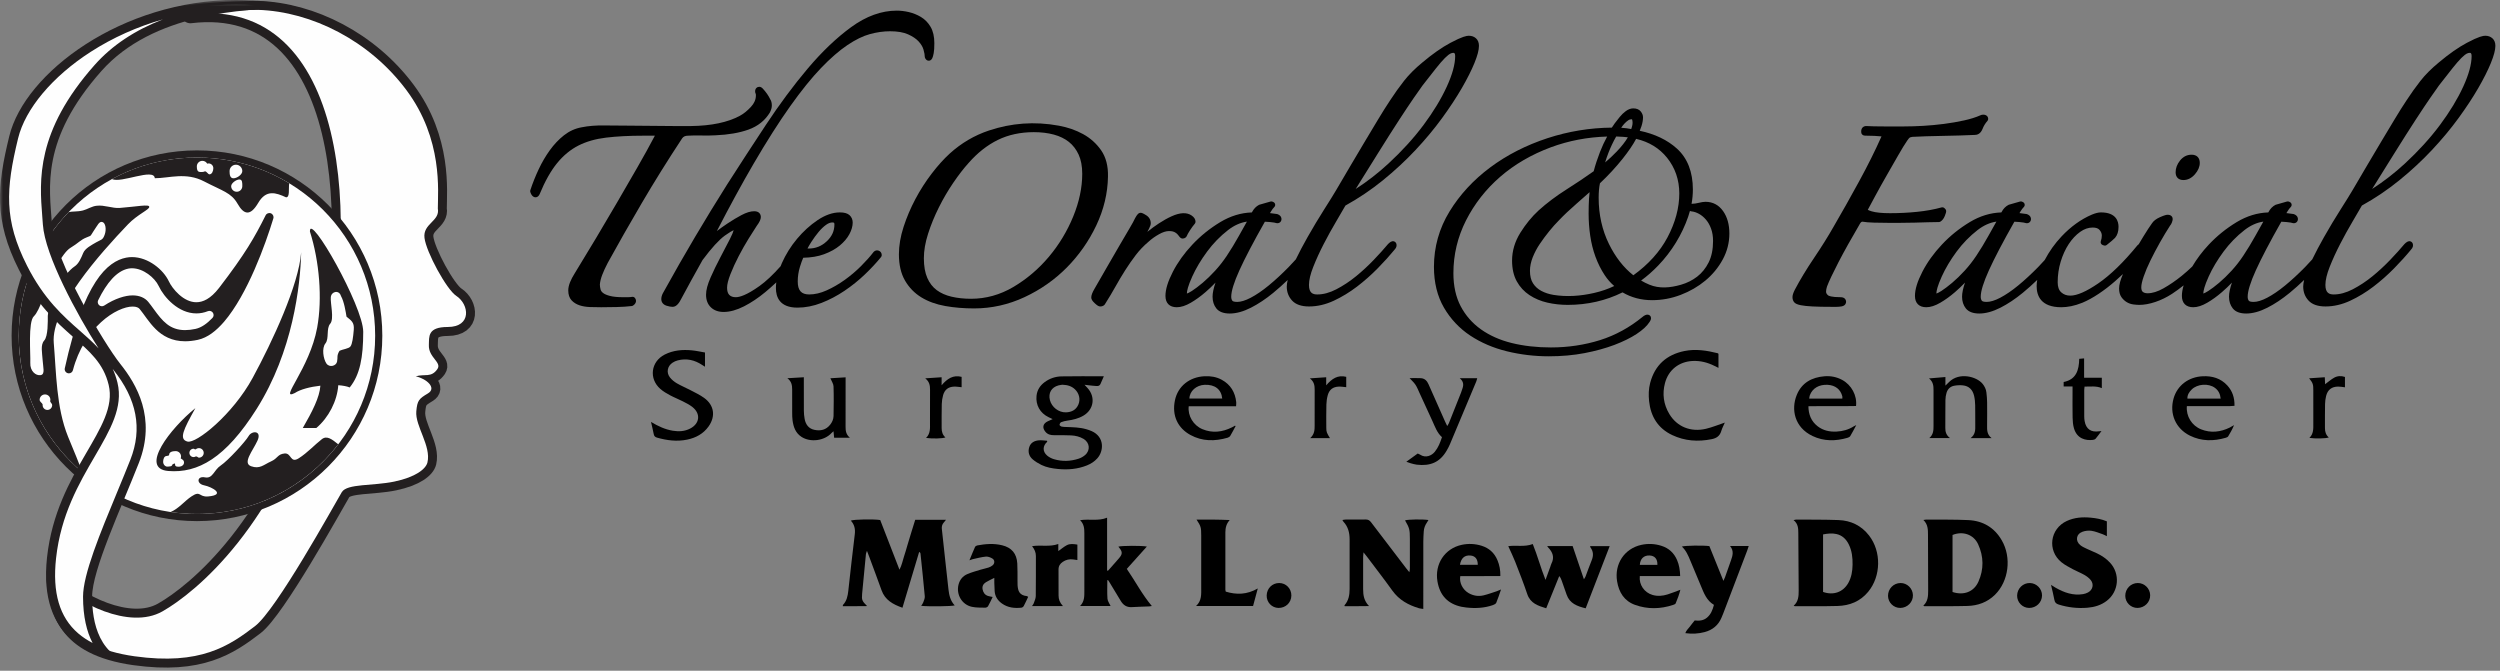 <?xml version="1.0" encoding="UTF-8"?>
<svg width="410px" height="110px" viewBox="0 0 410 110" version="1.1" xmlns="http://www.w3.org/2000/svg" xmlns:xlink="http://www.w3.org/1999/xlink">
    <rect x="0" y="0" width="410" height="110" fill="#808080" stroke="none"/>
    <!-- Generator: Sketch 63.1 (92452) - https://sketch.com -->
    <title>Group 94</title>
    <desc>Created with Sketch.</desc>
    <defs>
        <polygon id="path-1" points="0 0.515 49.669 0.515 49.669 109.739 0 109.739"></polygon>
    </defs>
    <g id="Page-1" stroke="none" stroke-width="1" fill="none" fill-rule="evenodd">
        <g id="Artboard" transform="translate(-327, -254)">
            <g id="Group-94" transform="translate(327, 253)">
                <path d="M42.329,2.617 C51.158,2.911 60.622,7.687 66.655,15.78 C72.688,23.873 71.805,32.407 71.805,35.203 C72.187,37.279 69.322,37.66 69.616,40.015 C69.91,42.369 73.246,48.491 74.826,49.519 C76.973,50.918 77.395,54.626 73.424,54.626 C70.067,54.626 70.394,56.246 70.334,57.569 C70.24,59.636 72.503,60.403 71.736,61.521 C70.724,62.998 69.652,62.275 68.181,62.718 C69.979,63.115 71.658,64.633 70.187,65.515 C68.716,66.397 68.435,66.645 68.274,68.457 C68.06,70.856 70.75,74.147 70.1,76.846 C69.848,77.888 68.202,79.242 64.67,79.978 C61.139,80.715 56.945,80.292 56.061,81.701 C54.589,84.202 45.327,101.005 41.826,103.684 C37.594,106.925 32.889,110.142 22.07,108.63 C10.496,107.01 9.71,100.83 9.121,96.268 C12.506,99.801 21.187,104.361 26.632,101.271 C32.076,98.181 45.613,87.145 52.529,62.572 C59.445,37.998 57.225,0.221 31.218,3.344 C35.202,2.641 42.329,2.617 42.329,2.617 Z" id="Stroke-1" stroke="#231F20" stroke-width="2.942" stroke-linecap="round" stroke-linejoin="round"></path>
                <path d="M42.329,2.617 C51.158,2.911 60.622,7.687 66.655,15.78 C72.688,23.873 71.805,32.407 71.805,35.203 C72.187,37.279 69.322,37.66 69.616,40.015 C69.91,42.369 73.246,48.491 74.826,49.519 C76.973,50.918 77.395,54.626 73.424,54.626 C70.067,54.626 70.394,56.246 70.334,57.569 C70.24,59.636 72.503,60.403 71.736,61.521 C70.724,62.998 69.652,62.275 68.181,62.718 C69.979,63.115 71.658,64.633 70.187,65.515 C68.716,66.397 68.435,66.645 68.274,68.457 C68.06,70.856 70.75,74.147 70.1,76.846 C69.848,77.888 68.202,79.242 64.67,79.978 C61.139,80.715 56.945,80.292 56.061,81.701 C54.589,84.202 45.327,101.005 41.826,103.684 C37.594,106.925 32.889,110.142 22.07,108.63 C10.496,107.01 9.71,100.83 9.121,96.268 C12.506,99.801 21.187,104.361 26.632,101.271 C32.076,98.181 45.613,87.145 52.529,62.572 C59.445,37.998 57.225,0.221 31.218,3.344 C35.202,2.641 42.329,2.617 42.329,2.617" id="Fill-3" fill="#FEFEFE"></path>
                <path d="M32.301,85.875 C15.863,85.875 2.489,72.501 2.489,56.063 C2.489,39.625 15.863,26.251 32.301,26.251 C48.739,26.251 62.113,39.625 62.113,56.063 C62.113,72.501 48.739,85.875 32.301,85.875" id="Fill-5" fill="#FEFEFE"></path>
                <path d="M32.301,26.838 C48.442,26.838 61.526,39.923 61.526,56.063 C61.526,72.204 48.442,85.289 32.301,85.289 C16.16,85.289 3.076,72.204 3.076,56.063 C3.076,39.923 16.16,26.838 32.301,26.838 M32.301,25.664 C15.539,25.664 1.902,39.301 1.902,56.063 C1.902,72.826 15.539,86.463 32.301,86.463 C49.063,86.463 62.7,72.826 62.7,56.063 C62.7,39.301 49.063,25.664 32.301,25.664" id="Fill-7" fill="#231F20"></path>
                <path d="M25.387,30.23 C27.735,30.23 30.475,29.187 33.475,30.752 C36.476,32.317 37.911,32.579 38.955,34.405 C39.998,36.232 41.042,36.492 42.347,34.274 C43.652,32.057 45.218,32.579 46.913,33.361 C47.571,33.361 47.298,32.016 47.429,31.053 C43.016,28.378 37.838,26.838 32.301,26.838 C27.258,26.838 22.514,28.115 18.373,30.364 C19.797,31.117 25.278,28.49 25.387,30.23 M39.738,31.535 C39.738,32.039 39.329,32.448 38.825,32.448 C38.32,32.448 37.911,32.039 37.911,31.535 C37.911,31.03 38.759,30.432 39.264,30.432 C39.768,30.432 39.738,31.03 39.738,31.535 M38.694,28.012 C39.27,28.012 39.738,28.48 39.738,29.056 C39.738,29.632 38.87,30.238 38.294,30.238 C37.717,30.238 37.651,29.632 37.651,29.056 C37.651,28.48 38.118,28.012 38.694,28.012 M33.192,27.376 C33.531,27.376 33.823,27.562 33.98,27.836 C34.051,27.815 34.125,27.8 34.203,27.8 C34.635,27.8 34.986,28.15 34.986,28.583 C34.986,29.015 34.781,29.591 34.348,29.591 C34.113,29.591 33.917,29.117 33.615,29.094 C33.488,29.161 33.345,29.203 33.192,29.203 C32.687,29.203 32.279,29.316 32.279,28.289 C32.279,27.785 32.687,27.376 33.192,27.376 M32.445,56.733 C34.046,56.382 35.458,55.261 36.748,53.766 C40.596,49.269 43.533,41.08 44.829,36.821 C44.932,36.481 44.757,36.118 44.427,35.986 C44.097,35.855 43.72,35.999 43.561,36.316 C41.743,39.95 40.224,42.614 35.932,48.21 C34.521,50.034 33.271,50.562 32.202,50.567 C31.179,50.571 30.191,50.045 29.376,49.32 C28.566,48.607 27.952,47.703 27.703,47.162 C27.228,46.153 26.386,45.184 25.332,44.435 C24.279,43.691 23.003,43.166 21.65,43.163 C21.331,43.163 21.008,43.193 20.685,43.257 C19.193,43.547 17.401,44.556 15.679,47.226 C13.946,49.897 12.204,54.238 10.627,61.396 C10.546,61.761 10.772,62.121 11.136,62.209 C11.19,62.223 11.244,62.229 11.297,62.229 C11.602,62.229 11.878,62.023 11.958,61.715 C12.87,58.219 14.656,55.596 16.562,53.851 C18.459,52.101 20.511,51.263 21.759,51.276 C22.366,51.278 22.721,51.45 22.901,51.671 C23.649,52.572 24.41,53.868 25.531,54.973 C26.645,56.08 28.2,56.978 30.361,56.969 C31.002,56.969 31.694,56.894 32.445,56.733 M27.373,54.151 C26.57,53.525 25.933,52.686 25.214,51.696 C24.918,51.287 24.619,50.876 24.314,50.506 C23.766,49.842 22.891,49.447 21.759,49.444 C20.542,49.44 18.825,49.97 17.091,51.112 C16.833,51.281 16.493,51.257 16.263,51.053 C16.031,50.849 15.965,50.515 16.1,50.238 C16.818,48.773 17.572,47.594 18.383,46.715 C19.192,45.84 20.074,45.25 21.044,45.053 C21.243,45.014 21.446,44.995 21.651,44.995 C22.616,45 23.527,45.4 24.294,45.943 C25.06,46.494 25.689,47.19 26.043,47.937 C26.449,48.813 27.27,49.966 28.351,50.86 C29.434,51.761 30.753,52.4 32.203,52.399 C32.853,52.399 33.478,52.278 34.092,52.033 C34.392,51.914 34.734,52.019 34.914,52.287 C35.095,52.554 35.064,52.91 34.841,53.143 C33.953,54.065 33.053,54.723 32.061,54.941 C31.463,55.069 30.893,55.137 30.361,55.137 L30.326,55.137 C29.142,55.137 28.165,54.774 27.373,54.151 M8.817,57.237 C8.331,51.607 16.447,42.549 20.983,37.797 C22.544,36.162 24.581,35.336 24.473,34.927 C24.54,34.439 22.399,34.892 19.629,35.102 C18.443,35.192 17.088,34.588 15.878,34.741 C15.083,34.803 14.298,35.347 13.604,35.517 C12.648,35.752 11.847,35.635 11.253,35.791 C6.19,41.045 3.076,48.19 3.076,56.063 C3.076,65.014 7.101,73.023 13.438,78.383 C12.991,76.953 12.184,75.147 11.165,72.633 C9.208,67.806 9.231,62.048 8.817,57.237 M4.968,60.499 C5.034,59.129 4.577,53.78 5.555,52.867 C6.534,51.953 7.577,48.3 8.034,47.126 C8.491,45.951 10.252,42.429 11.556,41.646 C12.861,40.863 13.187,40.341 14.166,39.95 C15.144,39.559 14.753,39.754 15.34,38.906 C16.025,37.918 16.254,37.275 16.775,37.406 C17.298,37.536 17.493,38.58 17.167,39.493 C16.841,40.407 16.58,40.276 15.797,40.732 C15.014,41.19 13.971,41.712 13.644,42.494 C13.318,43.277 12.927,44.256 12.209,44.712 C11.492,45.169 9.796,47.061 9.404,47.908 C9.013,48.757 7.838,51.953 7.838,52.801 C7.838,53.649 7.904,56.128 7.251,56.846 C6.599,57.564 6.925,58.868 6.99,60.043 C7.056,61.216 7.447,62.391 6.664,62.522 C5.881,62.651 4.903,61.869 4.968,60.499 M7.773,68.23 C7.341,68.23 6.99,67.879 6.99,67.446 C6.99,67.416 6.995,67.386 6.999,67.356 C6.892,67.023 6.501,66.915 6.501,66.566 C6.501,66.08 6.895,65.686 7.382,65.686 C7.868,65.686 8.263,66.08 8.263,66.566 C8.263,66.65 8.246,66.731 8.224,66.81 C8.36,67.153 8.556,67.183 8.556,67.446 C8.556,67.879 8.205,68.23 7.773,68.23 M42.086,68.066 C48.035,58.644 49.263,47.843 49.392,42.364 C49.001,47.713 44.696,56.976 41.434,62.979 C38.172,68.98 32.171,73.808 30.735,73.415 C29.3,73.024 30.083,71.458 32.04,67.937 C27.996,71.197 22.777,77.852 27.604,78.243 C32.431,78.634 36.985,76.147 42.086,68.066 M31.747,74.589 C31.879,74.589 31.84,74.71 32.107,74.694 C32.245,74.569 32.427,74.492 32.627,74.492 C33.059,74.492 33.41,74.842 33.41,75.274 C33.41,75.707 33.059,76.058 32.627,76.058 C32.427,76.058 32.398,75.826 32.107,75.855 C32.001,75.92 31.879,75.96 31.747,75.96 C31.368,75.96 31.062,75.652 31.062,75.274 C31.062,74.897 31.368,74.589 31.747,74.589 M28.202,77.342 C28.114,77.507 27.791,77.49 27.539,77.525 C27.111,77.584 26.756,77.174 26.756,76.742 C26.756,76.311 26.913,75.78 27.346,75.78 C27.502,75.78 27.482,75.688 27.604,75.768 C27.585,75.695 27.74,75.664 27.74,75.587 C27.74,75.101 28.325,74.981 28.811,74.981 C29.298,74.981 29.692,75.375 29.692,75.862 C29.692,75.97 29.67,76.073 29.633,76.169 C29.985,76.399 30.181,76.509 30.181,76.84 C30.181,77.218 29.871,77.478 29.496,77.525 C29.236,77.56 28.709,77.58 28.709,77.201 C28.709,77.168 28.714,77.135 28.719,77.104 C28.716,77.104 28.709,77.107 28.709,77.105 C28.722,76.911 28.452,77.066 28.25,77.201 C28.261,77.254 28.229,77.293 28.202,77.342 M50.828,38.972 C52.389,43.871 52.887,49.977 52.016,54.73 C50.777,61.495 45.633,66.812 48.349,65.457 C49.262,64.849 50.885,64.439 52.542,64.253 C52.423,66.155 51.202,68.514 49.654,71.197 L51.872,71.197 C53.891,69.496 55.305,66.755 55.476,64.174 C56.241,64.23 56.9,64.351 57.351,64.544 C59.047,62.456 59.569,59.586 59.569,55.411 C59.569,51.236 50.712,35.648 50.828,38.972 M57.481,57.809 C57.188,58.199 56.258,58.248 55.671,58.542 C55.182,59.374 55.427,59.569 55.28,60.303 C55.134,61.037 54.008,61.331 53.519,60.598 C53.029,59.863 52.736,58.103 53.372,57.319 C54.008,56.536 53.47,54.873 54.155,54.089 C54.84,53.307 54.155,50.714 54.252,49.735 C54.35,48.757 55.622,48.512 55.916,49.54 C56.438,50.453 56.699,52.149 56.829,52.932 C57.612,53.584 58.118,53.845 58.02,55.068 C57.922,56.291 57.775,57.417 57.481,57.809 M52.785,73.024 C51.611,73.938 50.436,75.242 49.001,76.155 C47.566,77.068 47.827,75.242 46.653,75.372 C45.478,75.503 45.609,76.155 44.435,76.677 C43.261,77.199 42.608,77.982 41.173,77.46 C39.738,76.938 41.434,74.981 42.217,73.285 C43,71.589 41.303,71.589 40.782,72.502 C40.26,73.415 37.389,76.546 36.215,77.329 C35.041,78.112 34.91,79.547 33.606,79.286 C32.301,79.025 32.171,80.33 33.475,80.591 C34.78,80.853 37.128,82.156 34.128,82.418 C32.562,82.548 32.953,81.374 31.388,82.418 C30.262,83.169 29.339,84.392 27.987,84.97 C29.395,85.18 30.835,85.288 32.301,85.288 C41.74,85.288 50.132,80.813 55.475,73.868 C54.429,73.024 53.607,72.384 52.785,73.024" id="Fill-9" fill="#231F20"></path>
                <path d="M17.328,108.164 C11.862,106.355 7.37,102.331 8.456,92.465 C9.26,85.164 12.402,79.766 14.928,75.427 C17.349,71.265 19.441,67.67 18.546,63.947 C17.654,60.246 15.336,58.207 12.652,55.846 C9.822,53.358 6.616,50.537 3.769,44.912 C-0.121,37.223 0.155,32.097 2.245,23.513 C3.468,18.486 8.044,13.012 14.486,8.871 C21.632,4.275 30.238,1.744 38.719,1.744 C39.719,1.744 40.717,1.779 41.711,1.849 C30.012,2.691 21.404,6.147 16.077,12.153 C6.607,22.831 7.224,30.688 7.673,36.425 C7.71,36.885 7.745,37.334 7.774,37.773 C8.179,43.838 16.4,57.712 19.154,61.155 C23.222,66.239 24.178,71.309 22.078,76.651 C21.414,78.345 20.662,80.156 19.868,82.074 C17.161,88.601 14.364,95.348 14.364,98.851 C14.364,102.975 15.373,106.109 17.328,108.164" id="Fill-11" fill="#FEFEFE"></path>
                <g id="Group-15" transform="translate(0, 0.485)">
                    <mask id="mask-2" fill="white">
                        <use xlink:href="#path-1"></use>
                    </mask>
                    <g id="Clip-14"></g>
                    <path d="M38.718,0.515 C42.297,0.515 45.972,0.952 49.669,1.919 C49.071,1.912 48.373,1.904 47.594,1.904 C40.124,1.904 25.059,2.66 16.633,12.161 C6.629,23.442 8.12,31.299 8.516,37.238 C8.912,43.178 17.095,56.904 19.735,60.204 C22.375,63.504 25.674,69.047 22.771,76.439 C19.867,83.83 15.107,94.009 15.107,98.365 C15.107,102.495 16.131,108.487 22.71,109.601 C15.236,108.603 6.209,105.588 7.716,91.897 C9.299,77.512 19.537,70.764 17.821,63.637 C16.105,56.509 8.78,55.98 3.105,44.762 C-1.052,36.544 -0.451,30.95 1.521,22.852 C4.068,12.387 20.071,0.515 38.718,0.515 M22.71,109.601 C23.09,109.652 23.465,109.698 23.836,109.739 C23.443,109.708 23.068,109.662 22.71,109.601 M26.732,3.69 C22.543,4.878 18.523,6.672 14.886,9.011 C8.602,13.052 4.146,18.357 2.966,23.204 C0.922,31.602 0.649,36.611 4.432,44.09 C7.214,49.587 10.363,52.358 13.142,54.802 C14.231,55.76 15.261,56.666 16.169,57.65 C12.637,52.102 7.369,42.408 7.031,37.337 C7.002,36.902 6.967,36.456 6.931,35.999 C6.471,30.129 5.839,22.089 15.52,11.173 C18.365,7.965 22.111,5.468 26.732,3.69 M18.485,61.022 C18.803,61.71 19.068,62.458 19.268,63.287 C20.234,67.301 18.072,71.015 15.569,75.316 C12.95,79.816 9.982,84.917 9.195,92.06 C8.573,97.712 9.757,101.743 12.817,104.382 C13.542,105.007 14.344,105.528 15.185,105.963 C14.224,104.117 13.619,101.65 13.619,98.365 C13.619,94.714 16.446,87.897 19.18,81.304 C19.973,79.39 20.723,77.581 21.386,75.894 C23.379,70.82 22.459,65.992 18.573,61.133 C18.545,61.098 18.515,61.061 18.485,61.022" id="Fill-13" fill="#231F20" mask="url(#mask-2)"></path>
                </g>
                <path d="M99.671,44.111 C101.335,41.083 103.206,37.794 105.233,34.337 C107.261,30.878 109.499,27.288 111.875,23.683 C112.08,23.39 112.379,23.253 112.849,23.252 C113.47,23.21 114.192,23.201 114.991,23.221 C115.809,23.241 116.603,23.232 117.344,23.189 C119.443,23.101 121.258,22.788 122.738,22.258 C124.281,21.706 125.463,20.767 126.27,19.434 C126.479,19.014 126.58,18.645 126.58,18.309 C126.58,17.878 126.496,17.543 126.321,17.285 C126.042,16.695 125.629,16.102 125.08,15.507 C124.951,15.38 124.773,15.233 124.534,15.233 C124.199,15.233 123.839,15.47 123.839,15.992 C123.839,16.18 123.891,16.319 123.954,16.419 C123.96,16.453 123.968,16.52 123.968,16.636 C123.968,17.326 123.696,17.951 123.138,18.547 C122.533,19.191 121.927,19.677 121.334,19.994 C119.356,21.066 116.661,21.631 113.331,21.672 L110.563,21.672 C109.321,21.672 108.079,21.662 106.838,21.639 C104.26,21.595 101.685,21.616 99.11,21.575 C97.749,21.55 96.5,21.654 95.412,21.872 C94.346,22.058 93.361,22.503 92.483,23.195 C91.634,23.866 90.854,24.691 90.167,25.645 C89.486,26.588 88.875,27.633 88.348,28.752 C87.825,29.863 87.363,31.018 86.975,32.187 C86.941,32.289 86.941,32.401 86.974,32.502 C87.102,32.886 87.262,33.124 87.481,33.257 C87.642,33.353 87.826,33.382 88.001,33.331 C88.2,33.273 88.36,33.126 88.493,32.858 C89.372,30.724 90.343,29 91.379,27.736 C92.402,26.488 93.572,25.526 94.856,24.873 C96.148,24.216 97.673,23.779 99.388,23.572 C101.144,23.36 103.193,23.253 105.477,23.253 L107.399,23.253 C106.531,24.901 105.565,26.651 104.527,28.456 C103.455,30.323 102.349,32.233 101.213,34.185 C100.076,36.136 98.919,38.099 97.739,40.071 C96.56,42.042 95.392,43.974 94.238,45.852 C93.923,46.346 93.671,46.828 93.487,47.288 C93.293,47.775 93.194,48.227 93.194,48.633 C93.194,49.319 93.38,49.867 93.746,50.261 C94.081,50.623 94.519,50.895 95.05,51.072 C95.543,51.236 96.109,51.331 96.735,51.355 C97.32,51.377 97.938,51.388 98.588,51.388 C99.364,51.388 100.205,51.377 101.111,51.355 C102.033,51.333 102.872,51.278 103.604,51.191 C103.682,51.181 103.757,51.154 103.823,51.111 C104.094,50.929 104.252,50.717 104.294,50.474 C104.318,50.328 104.312,50.108 104.139,49.877 C104.024,49.722 103.829,49.648 103.642,49.688 C103.458,49.722 103.231,49.742 102.966,49.742 L102.193,49.742 C101.296,49.742 100.569,49.67 100.033,49.532 C99.524,49.401 99.142,49.236 98.897,49.042 C98.683,48.876 98.551,48.69 98.493,48.468 C98.419,48.194 98.381,47.904 98.379,47.644 C98.417,47.179 98.547,46.653 98.767,46.075 C98.994,45.474 99.3,44.812 99.671,44.111" id="Fill-16" fill="#000000"></path>
                <path d="M129.578,18.439 C131.397,15.877 133.104,13.764 134.649,12.154 C136.182,10.558 137.638,9.292 138.977,8.392 C140.3,7.503 141.539,6.898 142.66,6.593 C143.792,6.284 144.906,6.127 145.973,6.127 C147.181,6.127 148.173,6.297 148.922,6.631 C149.672,6.967 150.255,7.36 150.656,7.799 C151.051,8.232 151.317,8.675 151.446,9.113 C151.616,9.697 151.651,10.025 151.651,10.197 C151.651,10.416 151.735,10.617 151.899,10.782 C152.039,10.918 152.223,10.982 152.409,10.948 C152.55,10.924 152.749,10.836 152.891,10.55 C152.979,10.376 153.053,10.109 153.128,9.712 C153.199,9.336 153.233,8.799 153.233,8.073 C153.233,7.001 153.026,6.103 152.617,5.405 C152.21,4.712 151.674,4.164 151.024,3.778 C150.405,3.412 149.74,3.143 149.047,2.981 C148.367,2.824 147.701,2.743 147.067,2.743 C144.566,2.743 142.052,3.653 139.593,5.447 C137.192,7.198 134.791,9.489 132.455,12.256 C130.129,15.015 127.832,18.106 125.628,21.446 C123.444,24.751 121.288,28.068 119.217,31.304 C117.45,34.105 115.693,36.98 113.995,39.847 C112.297,42.71 110.518,45.823 108.699,49.116 C108.535,49.441 108.452,49.755 108.452,50.049 C108.452,50.57 108.768,50.967 109.32,51.14 C109.717,51.263 110.039,51.323 110.306,51.323 C110.986,51.323 111.438,50.577 111.715,50.024 C112.178,49.14 112.739,48.104 113.384,46.945 C114.027,45.787 114.648,44.672 115.214,43.653 C116.679,41.686 117.909,40.336 118.872,39.639 C119.596,39.115 120.047,38.865 120.318,38.746 C120.25,39.014 120.085,39.461 119.709,40.196 C119.238,41.117 118.713,42.123 118.135,43.215 C117.555,44.311 117.019,45.416 116.542,46.499 C116.037,47.646 115.792,48.575 115.792,49.341 C115.792,50.21 116.061,50.907 116.591,51.41 C117.114,51.908 117.815,52.16 118.675,52.16 C119.693,52.16 120.821,51.849 122.025,51.236 C123.193,50.641 124.372,49.85 125.529,48.89 C126.126,48.394 126.721,47.864 127.31,47.307 C127.271,47.626 127.25,47.94 127.25,48.247 C127.25,49.709 127.862,51.452 130.778,51.452 C132.078,51.452 133.407,51.19 134.726,50.677 C136.021,50.173 137.289,49.506 138.494,48.694 C139.695,47.886 140.822,46.98 141.844,46.001 C142.859,45.029 143.751,44.071 144.494,43.154 C144.566,43.065 144.606,42.953 144.606,42.838 C144.606,42.507 144.429,42.236 144.127,42.115 C143.834,41.999 143.526,42.065 143.301,42.289 C143.285,42.305 143.27,42.323 143.256,42.34 C142.711,43.054 142.021,43.828 141.208,44.641 C140.394,45.454 139.494,46.217 138.533,46.906 C137.577,47.591 136.578,48.17 135.562,48.625 C134.58,49.067 133.62,49.29 132.709,49.29 C131.409,49.29 130.829,48.631 130.829,47.152 C130.829,46.347 130.951,45.54 131.192,44.756 C131.387,44.123 131.568,43.626 131.731,43.271 C133.033,43.245 134.178,43.052 135.137,42.697 C136.174,42.314 137.046,41.83 137.73,41.26 C138.42,40.686 138.948,40.062 139.3,39.405 C139.66,38.734 139.842,38.091 139.842,37.495 C139.842,37.015 139.663,36.598 139.323,36.286 C138.987,35.982 138.467,35.834 137.731,35.834 C136.562,35.834 135.331,36.264 134.072,37.111 C132.856,37.928 131.728,38.956 130.716,40.166 C129.703,41.377 128.866,42.717 128.228,44.147 C128.151,44.319 128.094,44.486 128.026,44.655 C126.776,46.06 125.616,47.151 124.564,47.903 C122.437,49.422 121.272,49.741 120.67,49.741 C120.203,49.741 119.856,49.621 119.608,49.371 C119.364,49.129 119.241,48.729 119.241,48.183 C119.241,47.647 119.424,46.907 119.785,45.983 C120.167,45.009 120.625,44.007 121.147,43.005 C121.673,41.995 122.219,41.032 122.771,40.14 C123.324,39.246 123.772,38.542 124.098,38.053 C124.561,37.435 124.777,36.971 124.777,36.594 C124.777,36.133 124.493,35.641 123.697,35.641 C123.093,35.641 122.406,35.85 121.595,36.279 C120.858,36.668 120.086,37.132 119.299,37.657 C118.685,38.066 118.104,38.481 117.564,38.894 C119.719,34.724 121.739,31.021 123.582,27.865 C125.73,24.185 127.748,21.014 129.578,18.439 M135.479,37.87 C135.846,37.608 136.183,37.481 136.508,37.481 C136.788,37.481 136.844,37.537 136.844,37.817 C136.844,38.882 136.433,39.785 135.586,40.573 C134.73,41.37 133.769,41.758 132.646,41.758 C132.584,41.758 132.512,41.755 132.428,41.749 C132.617,41.394 132.83,41.031 133.067,40.663 C133.44,40.082 133.839,39.536 134.254,39.038 C134.651,38.56 135.063,38.168 135.479,37.87" id="Fill-18" fill="#000000"></path>
                <path d="M181.708,29.972 C181.752,28.241 181.376,26.788 180.589,25.653 C179.817,24.541 178.817,23.645 177.617,22.988 C176.439,22.344 175.111,21.882 173.669,21.615 C169.641,20.871 165.822,21.192 162.186,22.404 C159.811,23.197 157.649,24.466 155.762,26.179 C154.796,27.058 153.801,28.163 152.804,29.464 C151.807,30.765 150.903,32.176 150.119,33.655 C149.333,35.14 148.684,36.672 148.187,38.209 C147.679,39.772 147.421,41.286 147.421,42.71 C147.421,44.424 147.758,45.873 148.423,47.017 C149.083,48.158 149.986,49.084 151.105,49.768 C152.205,50.442 153.52,50.919 155.013,51.186 C156.474,51.448 158.074,51.581 159.768,51.581 C162.619,51.581 165.398,50.958 168.027,49.73 C170.644,48.511 172.978,46.874 174.964,44.865 C176.948,42.86 178.573,40.539 179.793,37.967 C181.019,35.382 181.664,32.692 181.708,29.972 M152.083,46.594 C151.706,45.742 151.514,44.651 151.514,43.354 C151.514,42.123 151.744,40.776 152.199,39.352 C152.66,37.905 153.257,36.446 153.973,35.014 C154.69,33.58 155.49,32.213 156.352,30.953 C157.214,29.69 158.056,28.603 158.858,27.718 C160.308,26.06 161.923,24.79 163.658,23.943 C165.384,23.1 167.368,22.673 169.554,22.673 C170.746,22.673 171.85,22.808 172.835,23.074 C173.795,23.335 174.623,23.738 175.294,24.27 C175.959,24.798 176.496,25.496 176.89,26.342 C177.286,27.196 177.487,28.262 177.487,29.511 C177.487,31.753 176.991,34.104 176.011,36.501 C175.028,38.907 173.68,41.137 172.004,43.127 C170.332,45.114 168.371,46.777 166.177,48.073 C164.013,49.35 161.684,49.999 159.254,49.999 C158.093,49.999 157.016,49.884 156.052,49.657 C155.114,49.439 154.298,49.077 153.627,48.583 C152.972,48.102 152.453,47.433 152.083,46.594" id="Fill-20" fill="#000000"></path>
                <path d="M192.571,39.038 C192.776,39.141 192.939,39.25 193.051,39.361 C193.177,39.489 193.276,39.605 193.344,39.706 C193.435,39.841 193.624,40.121 193.954,40.121 C194.3,40.121 194.574,39.921 194.677,39.612 C194.728,39.485 194.856,39.229 195.179,38.734 C195.445,38.325 195.702,37.975 195.944,37.694 C196.022,37.602 196.065,37.487 196.065,37.367 C196.065,36.978 195.851,36.634 195.429,36.343 C194.63,35.788 193.508,35.856 192.171,36.459 C191.481,36.77 190.776,37.162 190.074,37.624 C189.411,38.059 188.769,38.528 188.167,39.021 C188.266,38.842 188.36,38.665 188.447,38.492 C188.639,38.107 188.726,37.839 188.726,37.624 C188.726,37.065 188.467,36.606 187.974,36.297 C187.437,35.963 187.24,35.899 187.065,35.899 C186.709,35.899 186.478,36.194 186.156,36.777 C185.994,37.142 185.678,37.72 185.217,38.495 C184.745,39.291 184.197,40.226 183.572,41.301 L181.578,44.745 C180.869,45.968 180.171,47.183 179.486,48.381 C179.132,48.988 178.967,49.436 178.967,49.792 C178.967,50.082 179.14,50.366 179.547,50.739 C179.962,51.123 180.194,51.259 180.433,51.259 C180.968,51.259 181.183,50.976 181.266,50.797 C181.86,49.862 182.421,48.924 182.932,48.009 C183.436,47.104 183.972,46.203 184.527,45.328 C185.072,44.469 185.66,43.624 186.272,42.821 C186.87,42.038 187.57,41.307 188.369,40.633 C188.858,40.186 189.432,39.776 190.08,39.413 C190.687,39.071 191.233,38.897 191.701,38.897 C192.187,38.897 192.442,38.974 192.571,39.038" id="Fill-22" fill="#000000"></path>
                <path d="M239.745,15.438 C240.628,13.906 241.321,12.532 241.803,11.353 C242.305,10.121 242.548,9.195 242.548,8.524 C242.548,7.991 242.384,7.574 242.059,7.282 C241.75,7.004 241.355,6.863 240.888,6.863 C240.53,6.863 239.831,6.983 237.884,8.017 C236.486,8.759 234.94,9.841 233.293,11.227 C232.069,12.233 231.048,13.256 230.257,14.266 C229.474,15.265 228.708,16.339 227.981,17.453 C227.383,18.349 226.718,19.406 226.003,20.595 L223.783,24.297 C223.01,25.586 222.225,26.907 221.432,28.26 C220.636,29.612 219.875,30.911 219.145,32.155 C218.723,32.875 218.054,33.952 217.158,35.36 C216.256,36.778 215.343,38.301 214.442,39.888 C213.729,41.143 213.084,42.366 212.515,43.538 C212.124,43.967 211.734,44.397 211.333,44.806 C210.21,45.949 209.108,46.965 208.058,47.827 C207.015,48.682 206.025,49.356 205.117,49.83 C204.25,50.284 203.504,50.514 202.903,50.514 C202.422,50.514 202.18,50.418 202.113,50.327 C201.985,50.159 201.922,49.94 201.922,49.663 C201.922,48.751 202.374,47.294 203.262,45.331 C204.151,43.369 205.555,40.687 207.44,37.36 C207.66,37.369 207.937,37.388 208.269,37.415 C208.857,37.464 209.16,37.535 209.311,37.585 C209.362,37.601 209.416,37.61 209.47,37.61 C209.877,37.61 210.164,37.325 210.164,36.916 C210.164,36.717 210.081,36.351 209.527,36.129 C209.498,36.117 209.469,36.108 209.437,36.102 C209.204,36.056 208.873,36.012 208.425,35.967 C208.373,35.961 208.323,35.957 208.275,35.952 C208.335,35.854 208.393,35.757 208.451,35.661 C208.622,35.376 208.803,35.137 208.987,34.952 C209.1,34.838 209.153,34.677 209.127,34.518 C209.101,34.359 209.001,34.222 208.857,34.15 L208.728,34.085 C208.616,34.03 208.487,34.017 208.366,34.052 L206.563,34.567 C206.533,34.575 206.503,34.587 206.475,34.6 C206.252,34.713 206.036,34.875 205.834,35.079 C205.664,35.248 205.488,35.498 205.3,35.839 C203.522,35.894 201.787,36.426 200.133,37.42 C198.426,38.449 196.885,39.691 195.551,41.112 C194.217,42.533 193.141,44.033 192.349,45.572 C191.532,47.16 191.134,48.456 191.134,49.534 C191.134,50.712 191.81,51.388 192.988,51.388 C193.677,51.388 194.456,51.137 195.3,50.643 C196.1,50.177 196.905,49.596 197.693,48.916 C198.25,48.437 198.802,47.912 199.341,47.352 C199.018,48.297 198.861,49.055 198.861,49.663 C198.861,50.421 199.071,51.068 199.485,51.585 C199.926,52.138 200.665,52.418 201.679,52.418 C202.741,52.418 203.912,52.096 205.158,51.461 C206.367,50.846 207.6,50.025 208.822,49.02 C209.608,48.374 210.398,47.665 211.183,46.912 C211.091,47.308 211.028,47.676 211.028,47.989 C211.028,48.889 211.322,49.663 211.901,50.291 C212.49,50.934 213.428,51.26 214.684,51.26 C216.041,51.26 217.412,50.94 218.76,50.311 C220.072,49.698 221.349,48.921 222.554,48.001 C223.743,47.093 224.888,46.08 225.955,44.993 C227.016,43.911 227.946,42.881 228.688,41.969 C229.07,41.587 229.074,41.23 229.008,40.995 C228.948,40.786 228.792,40.629 228.59,40.576 C228.236,40.486 227.933,40.727 227.626,41.037 C226.995,41.795 226.213,42.663 225.299,43.619 C224.391,44.568 223.411,45.475 222.384,46.313 C221.363,47.146 220.276,47.864 219.154,48.447 C218.072,49.007 217.023,49.291 216.037,49.291 C215.361,49.291 214.67,49.106 214.67,47.732 C214.67,46.941 214.908,45.942 215.376,44.762 C215.861,43.536 216.439,42.273 217.094,41.009 C217.756,39.727 218.433,38.501 219.107,37.364 C219.756,36.27 220.27,35.386 220.652,34.711 C222.812,33.516 224.874,32.126 226.782,30.578 C228.723,29.003 230.526,27.33 232.143,25.605 C233.758,23.884 235.222,22.124 236.496,20.376 C237.762,18.638 238.854,16.977 239.745,15.438 L239.745,15.438 Z M226.022,26.076 C227.414,23.847 228.549,22.059 229.493,20.612 C230.448,19.147 231.248,17.949 231.868,17.049 C232.487,16.152 232.968,15.47 233.3,15.013 C234.2,13.855 234.94,12.912 235.517,12.184 C236.081,11.475 236.566,10.914 236.96,10.52 C237.419,10.061 237.686,9.88 237.828,9.809 C238.016,9.716 238.179,9.668 238.312,9.668 C238.477,9.668 238.648,9.668 238.648,10.198 C238.648,11.533 238.186,13.217 237.277,15.204 C236.35,17.225 235.069,19.339 233.469,21.487 C231.863,23.641 229.924,25.773 227.703,27.825 C226.016,29.384 224.217,30.78 222.334,31.991 L226.022,26.076 Z M194.647,49.14 C194.649,48.746 194.807,47.941 195.537,46.329 C196.141,44.997 196.957,43.63 197.961,42.267 C198.961,40.914 200.121,39.724 201.406,38.729 C202.396,37.963 203.43,37.499 204.492,37.345 C204.086,38.059 203.647,38.844 203.172,39.698 C202.542,40.834 201.876,41.928 201.198,42.946 C200.611,43.827 199.965,44.652 199.282,45.397 C198.596,46.144 197.908,46.812 197.236,47.381 C196.57,47.943 195.971,48.395 195.454,48.726 C195.025,49 194.778,49.102 194.647,49.14 L194.647,49.14 Z" id="Fill-24" fill="#000000"></path>
                <path d="M279.704,34.096 C279.408,34.096 279.031,34.154 278.552,34.272 C278.165,34.369 277.816,34.418 277.516,34.418 C277.482,34.418 277.449,34.421 277.415,34.428 C277.558,33.642 277.631,32.861 277.631,32.087 C277.631,29.205 276.752,26.946 275.019,25.374 C273.458,23.958 271.408,22.974 268.919,22.448 C269.024,22.204 269.121,21.947 269.206,21.68 C269.371,21.159 269.455,20.675 269.455,20.24 C269.455,19.914 269.331,19.593 269.087,19.284 C268.816,18.946 268.402,18.774 267.858,18.774 C267.452,18.774 267.038,18.925 266.629,19.225 C266.273,19.485 265.939,19.807 265.636,20.181 C265.351,20.53 265.079,20.879 264.818,21.227 C264.625,21.485 264.468,21.717 264.342,21.929 C260.761,21.96 257.215,22.541 253.797,23.658 C250.284,24.809 247.117,26.426 244.383,28.466 C241.637,30.514 239.395,32.944 237.72,35.689 C236.025,38.46 235.167,41.515 235.167,44.769 C235.167,47.339 235.721,49.59 236.812,51.46 C237.898,53.321 239.348,54.861 241.122,56.036 C242.879,57.199 244.902,58.068 247.139,58.615 C249.356,59.158 251.67,59.434 254.016,59.434 C256.097,59.434 258.067,59.258 259.873,58.91 C261.67,58.564 263.311,58.112 264.754,57.568 C266.2,57.018 267.424,56.416 268.392,55.779 C269.406,55.11 270.106,54.462 270.527,53.803 C270.695,53.551 270.85,53.255 270.726,52.956 C270.652,52.778 270.5,52.654 270.309,52.616 C269.961,52.541 269.628,52.767 269.407,52.946 C267.277,54.698 264.921,55.988 262.397,56.781 C259.859,57.576 257.148,57.981 254.34,57.981 C252.032,57.981 249.874,57.737 247.926,57.256 C245.999,56.779 244.302,56.026 242.88,55.016 C241.47,54.014 240.352,52.74 239.557,51.232 C238.762,49.724 238.358,47.896 238.358,45.8 C238.358,42.761 239.056,39.849 240.429,37.143 C241.81,34.423 243.698,32.015 246.041,29.987 C248.386,27.955 251.183,26.329 254.351,25.153 C257.26,24.075 260.357,23.484 263.572,23.394 C263.139,24.185 262.747,25.03 262.401,25.918 C261.97,27.03 261.621,28.093 261.366,29.082 C260.033,30.034 258.544,31.032 256.935,32.05 C255.222,33.134 253.672,34.3 252.326,35.516 C251.224,36.529 250.221,37.756 249.343,39.16 C248.438,40.609 247.979,42.149 247.979,43.739 C247.979,45.066 248.238,46.208 248.749,47.136 C249.258,48.062 249.963,48.826 250.844,49.405 C251.705,49.972 252.691,50.385 253.775,50.633 C254.837,50.877 255.958,51.001 257.106,51.001 C260.334,51.001 263.357,50.311 266.097,48.949 C267.529,49.798 269.161,50.228 270.949,50.228 C272.549,50.228 274.125,49.936 275.634,49.358 C277.138,48.784 278.496,47.998 279.671,47.023 C280.853,46.041 281.814,44.876 282.526,43.56 C283.251,42.226 283.618,40.792 283.618,39.297 C283.618,37.823 283.272,36.589 282.592,35.627 C281.872,34.611 280.9,34.096 279.704,34.096 M265.878,21.953 C266.023,21.725 266.197,21.502 266.395,21.286 C266.599,21.063 266.816,20.872 267.041,20.722 C267.218,20.605 267.404,20.554 267.65,20.554 C267.712,20.71 267.743,20.907 267.743,21.142 C267.743,21.348 267.708,21.57 267.637,21.799 C267.6,21.923 267.561,22.044 267.523,22.163 C267.002,22.057 266.452,21.987 265.878,21.953 M266.094,27.056 C267.08,25.819 267.829,24.717 268.325,23.773 C270.43,24.26 272.133,25.3 273.392,26.864 C274.727,28.525 275.404,30.499 275.404,32.73 C275.404,35.083 274.753,37.506 273.468,39.931 C272.228,42.268 270.347,44.357 267.869,46.144 C266.267,44.884 264.923,43.158 263.866,41.008 C262.747,38.728 262.18,36.181 262.18,33.438 C262.18,32.519 262.251,31.72 262.391,31.059 C263.768,29.757 265.014,28.41 266.094,27.056 M266.241,23.445 C266.496,23.465 266.738,23.49 266.968,23.52 C266.547,24.245 265.937,25.026 265.148,25.848 C264.508,26.513 263.87,27.112 263.24,27.638 C263.397,27.118 263.58,26.589 263.787,26.054 C264.145,25.131 264.57,24.234 265.055,23.384 C265.425,23.391 265.822,23.411 266.241,23.445 M251.359,43.215 C251.669,42.435 252.063,41.687 252.534,40.994 C253.016,40.279 253.539,39.576 254.084,38.904 C254.623,38.241 255.151,37.648 255.668,37.131 C256.47,36.288 257.443,35.367 258.561,34.397 C259.297,33.758 260.012,33.13 260.694,32.517 C260.649,32.88 260.617,33.232 260.599,33.57 C260.555,34.317 260.533,35.115 260.533,36.014 C260.533,37.236 260.621,38.462 260.796,39.659 C260.972,40.871 261.263,42.031 261.658,43.107 C262.058,44.195 262.562,45.205 263.159,46.107 C263.611,46.797 264.141,47.4 264.735,47.905 C263.721,48.395 262.613,48.777 261.435,49.044 C259.181,49.563 256.916,49.708 254.772,49.362 C254.035,49.241 253.361,49.021 252.772,48.705 C252.199,48.4 251.755,47.993 251.412,47.46 C251.081,46.945 250.913,46.256 250.913,45.413 C250.913,44.709 251.064,43.969 251.359,43.215 M277.465,35.675 C277.825,35.712 278.216,35.844 278.628,36.068 C279.044,36.295 279.43,36.613 279.774,37.017 C280.12,37.419 280.404,37.919 280.617,38.504 C280.833,39.089 280.941,39.768 280.941,40.52 C280.941,41.894 280.699,43.075 280.223,44.03 C279.743,44.987 279.109,45.774 278.338,46.368 C277.555,46.97 276.657,47.419 275.672,47.7 C273.91,48.204 272.139,48.37 270.498,47.687 C270.008,47.483 269.554,47.256 269.141,47.01 C270.109,46.304 271.054,45.475 271.954,44.538 C273.049,43.399 274.024,42.135 274.853,40.782 C275.683,39.426 276.36,37.996 276.864,36.53 C276.972,36.216 277.068,35.902 277.152,35.587 C277.248,35.645 277.352,35.671 277.465,35.675" id="Fill-26" fill="#000000"></path>
                <path d="M317.966,37.417 C318.058,37.417 318.148,37.392 318.226,37.345 C318.534,37.157 318.777,36.849 318.945,36.426 C319.138,35.949 319.176,35.767 319.176,35.628 C319.176,35.495 319.123,35.367 319.028,35.273 L318.899,35.144 C318.772,35.017 318.588,34.968 318.411,35.016 C317.204,35.35 315.857,35.594 314.404,35.741 C312.961,35.889 311.473,35.963 309.983,35.963 C308.66,35.963 307.647,35.862 306.969,35.662 C306.616,35.558 306.421,35.468 306.318,35.408 C306.642,34.799 307.056,34.03 307.56,33.098 C308.137,32.027 308.763,30.905 309.419,29.761 L311.32,26.444 C311.909,25.412 312.4,24.612 312.784,24.058 C312.961,23.789 313.094,23.651 313.172,23.583 C313.199,23.561 313.311,23.484 313.62,23.444 C314.256,23.403 315.018,23.371 315.886,23.35 L318.621,23.285 C319.566,23.264 320.488,23.243 321.39,23.22 C322.297,23.2 323.14,23.166 323.889,23.125 C324.208,23.125 324.793,23 325.129,22.159 C325.32,21.662 325.593,21.216 325.936,20.833 C326.019,20.741 326.065,20.621 326.065,20.498 C326.065,20.24 325.891,19.804 325.241,19.804 C325.077,19.804 324.916,19.843 324.778,19.912 C324.042,20.24 323.144,20.521 322.109,20.749 C321.053,20.981 319.942,21.173 318.803,21.321 C317.664,21.468 316.518,21.576 315.395,21.64 C314.283,21.703 313.242,21.735 312.301,21.735 L308.953,21.735 C307.732,21.735 306.794,21.714 306.056,21.671 C305.647,21.671 305.234,21.946 305.234,22.559 C305.234,22.665 305.234,22.912 305.406,23.068 C305.573,23.241 305.787,23.253 306.12,23.253 C306.458,23.253 306.891,23.264 307.419,23.284 C307.898,23.305 308.282,23.333 308.566,23.369 C308.564,23.374 308.562,23.379 308.559,23.385 C307.541,25.677 306.313,28.145 304.907,30.719 C303.514,33.277 302.108,35.775 300.727,38.148 C299.838,39.715 298.762,41.437 297.529,43.267 C296.282,45.112 295.211,46.882 294.341,48.536 C294.085,49.046 293.966,49.424 293.966,49.727 C293.966,50.062 294.06,50.343 294.241,50.562 C294.431,50.791 294.769,50.942 295.333,51.056 C295.786,51.147 296.41,51.213 297.241,51.258 C298.053,51.301 299.133,51.323 300.454,51.323 L301.163,51.323 C301.444,51.323 301.731,51.299 302.033,51.249 C302.706,51.114 302.758,50.642 302.758,50.5 C302.758,50.149 302.526,49.741 301.87,49.741 C300.302,49.741 299.894,49.507 299.805,49.435 C299.509,49.194 299.475,48.972 299.475,48.826 C299.475,48.582 299.529,48.288 299.635,47.974 C299.97,47.095 300.601,45.759 301.511,44.002 C302.429,42.23 303.628,40.083 305.065,37.632 C305.202,37.411 305.33,37.362 305.439,37.354 C305.933,37.44 306.564,37.492 307.362,37.513 C308.159,37.535 308.904,37.546 309.597,37.546 L311.656,37.546 C312.434,37.546 313.211,37.535 313.988,37.513 C314.762,37.492 315.502,37.471 316.21,37.449 C316.912,37.428 317.497,37.417 317.966,37.417" id="Fill-28" fill="#000000"></path>
                <path d="M358.074,30.528 C358.78,30.528 359.417,30.211 359.965,29.584 C360.495,28.977 360.764,28.346 360.764,27.71 C360.764,26.871 360.264,26.371 359.427,26.371 C358.667,26.371 358.025,26.695 357.52,27.334 C357.043,27.936 356.801,28.582 356.801,29.255 C356.801,30.052 357.276,30.528 358.074,30.528" id="Fill-30" fill="#000000"></path>
                <path d="M408.754,7.281 C408.445,7.003 408.051,6.862 407.583,6.862 C407.226,6.862 406.526,6.982 404.579,8.016 C403.18,8.76 401.635,9.841 399.99,11.225 C398.766,12.23 397.744,13.253 396.951,14.266 C396.17,15.264 395.403,16.338 394.676,17.452 C394.077,18.348 393.412,19.406 392.7,20.594 L390.478,24.296 C389.705,25.585 388.92,26.906 388.127,28.26 C387.332,29.611 386.569,30.91 385.84,32.154 C385.407,32.889 384.739,33.968 383.854,35.359 C382.958,36.767 382.044,38.29 381.137,39.887 C380.42,41.149 379.776,42.371 379.209,43.538 C378.819,43.966 378.431,44.396 378.029,44.805 C376.908,45.945 375.806,46.962 374.753,47.826 C373.71,48.681 372.721,49.355 371.814,49.829 C370.945,50.283 370.199,50.513 369.599,50.513 C369.119,50.513 368.876,50.417 368.81,50.327 C368.681,50.157 368.619,49.939 368.619,49.662 C368.619,48.75 369.069,47.293 369.959,45.33 C370.851,43.361 372.255,40.679 374.136,37.359 C374.356,37.368 374.632,37.387 374.965,37.414 C375.552,37.463 375.857,37.534 376.007,37.584 C376.059,37.6 376.112,37.609 376.166,37.609 C376.574,37.609 376.859,37.324 376.859,36.915 C376.859,36.716 376.776,36.35 376.223,36.128 C376.194,36.116 376.164,36.107 376.133,36.101 C375.899,36.055 375.567,36.01 375.12,35.966 C375.068,35.96 375.019,35.956 374.971,35.951 C375.03,35.853 375.089,35.756 375.148,35.659 C375.318,35.374 375.499,35.136 375.683,34.952 C375.796,34.838 375.85,34.676 375.823,34.517 C375.797,34.357 375.697,34.221 375.552,34.148 L375.421,34.083 C375.311,34.028 375.182,34.015 375.062,34.051 L373.26,34.566 C373.229,34.574 373.199,34.586 373.17,34.6 C372.948,34.713 372.731,34.875 372.529,35.079 C372.359,35.248 372.184,35.498 371.996,35.838 C370.216,35.893 368.481,36.425 366.829,37.419 C365.123,38.447 363.582,39.689 362.247,41.111 C361.164,42.264 360.26,43.472 359.529,44.711 C358.973,45.239 358.399,45.756 357.792,46.247 C356.813,47.039 355.807,47.727 354.803,48.291 C353.856,48.826 352.984,49.096 352.215,49.096 C351.862,49.096 351.6,49.019 351.412,48.86 C351.252,48.726 351.171,48.476 351.171,48.117 C351.171,47.699 351.304,47.104 351.564,46.348 C351.835,45.554 352.206,44.674 352.666,43.734 C353.128,42.789 353.654,41.79 354.23,40.765 C354.787,39.775 355.347,38.844 355.895,37.998 C356.015,37.865 356.112,37.695 356.193,37.478 C356.281,37.245 356.322,37.067 356.322,36.915 C356.322,36.657 356.149,36.22 355.499,36.22 C355.32,36.22 355.031,36.267 354.235,36.617 C353.608,36.893 353.153,37.25 352.905,37.65 C352.555,38.131 352.095,38.837 351.5,39.807 C351.253,40.209 351.003,40.628 350.752,41.053 C350.684,41.103 350.614,41.159 350.541,41.233 C348.265,44.015 346.101,46.116 344.111,47.478 C342.167,48.808 340.626,49.483 339.533,49.483 C338.928,49.483 338.439,49.305 338.036,48.938 C337.649,48.583 337.46,48.041 337.46,47.28 C337.46,46.131 337.625,44.999 337.953,43.916 C338.281,42.83 338.727,41.856 339.275,41.021 C339.819,40.198 340.448,39.527 341.145,39.029 C341.815,38.55 342.487,38.317 343.203,38.317 C343.738,38.317 344.108,38.448 344.33,38.715 C344.577,39.013 344.697,39.308 344.697,39.618 C344.697,39.944 344.644,40.252 344.537,40.537 C344.489,40.665 344.495,40.806 344.554,40.929 C344.612,41.051 344.718,41.145 344.847,41.188 L345.04,41.253 C345.2,41.308 345.376,41.277 345.507,41.172 C346.12,40.692 346.568,40.31 346.862,40.014 C347.245,39.577 347.439,38.969 347.439,38.202 C347.439,37.318 347.065,35.834 344.555,35.834 C344.145,35.834 343.66,35.951 343.07,36.196 C341.298,36.951 339.628,38.149 338.107,39.758 C337.004,40.924 336.079,42.228 335.333,43.644 C334.975,44.035 334.619,44.43 334.251,44.805 C333.129,45.945 332.028,46.962 330.975,47.826 C329.933,48.681 328.942,49.355 328.035,49.829 C327.167,50.283 326.421,50.513 325.82,50.513 C325.34,50.513 325.098,50.417 325.031,50.327 C324.902,50.157 324.84,49.939 324.84,49.662 C324.84,48.75 325.292,47.293 326.181,45.33 C327.073,43.361 328.478,40.679 330.358,37.359 C330.578,37.368 330.856,37.387 331.188,37.414 C331.775,37.463 332.078,37.534 332.23,37.584 C332.28,37.6 332.334,37.609 332.388,37.609 C332.795,37.609 333.081,37.324 333.081,36.915 C333.081,36.716 332.998,36.35 332.445,36.128 C332.416,36.116 332.387,36.107 332.356,36.101 C332.12,36.055 331.789,36.01 331.341,35.966 C331.29,35.96 331.241,35.956 331.192,35.951 C331.253,35.853 331.312,35.756 331.369,35.659 C331.539,35.375 331.72,35.138 331.905,34.951 C332.02,34.837 332.071,34.676 332.045,34.517 C332.021,34.357 331.919,34.221 331.775,34.149 L331.646,34.084 C331.533,34.028 331.403,34.015 331.284,34.051 L329.482,34.566 C329.45,34.574 329.42,34.586 329.393,34.6 C329.17,34.713 328.952,34.875 328.751,35.079 C328.58,35.248 328.405,35.498 328.219,35.838 C326.44,35.893 324.702,36.425 323.051,37.419 C321.345,38.447 319.804,39.689 318.47,41.111 C317.136,42.531 316.059,44.031 315.268,45.571 C314.45,47.16 314.053,48.455 314.053,49.533 C314.053,50.711 314.729,51.387 315.906,51.387 C316.596,51.387 317.374,51.136 318.219,50.642 C319.017,50.177 319.821,49.596 320.611,48.915 C321.169,48.435 321.721,47.911 322.26,47.351 C321.937,48.296 321.778,49.054 321.778,49.662 C321.778,50.42 321.988,51.067 322.403,51.585 C322.846,52.137 323.584,52.417 324.598,52.417 C325.658,52.417 326.829,52.095 328.076,51.46 C329.283,50.846 330.517,50.024 331.74,49.019 C332.53,48.37 333.321,47.66 334.106,46.906 C334.047,47.252 334.01,47.593 334.01,47.923 C334.01,49.503 334.711,51.387 338.052,51.387 C338.551,51.387 339.093,51.329 339.664,51.216 C340.233,51.102 340.858,50.91 341.53,50.64 C342.374,50.285 343.269,49.793 344.19,49.178 C345.101,48.571 346.005,47.875 346.879,47.111 C347.31,46.736 347.74,46.342 348.17,45.934 C347.743,46.916 347.53,47.699 347.53,48.31 C347.53,48.886 347.658,49.361 347.909,49.722 C348.142,50.059 348.431,50.335 348.767,50.54 C349.107,50.749 349.488,50.881 349.9,50.932 C350.263,50.978 350.587,51.001 350.864,51.001 C351.646,51.001 352.522,50.84 353.469,50.524 C354.406,50.212 355.333,49.76 356.225,49.181 C356.821,48.79 357.455,48.326 358.115,47.8 C357.926,48.434 357.831,49.01 357.831,49.533 C357.831,50.711 358.505,51.387 359.685,51.387 C360.374,51.387 361.152,51.136 361.997,50.642 C362.795,50.177 363.6,49.596 364.389,48.915 C364.947,48.435 365.499,47.911 366.037,47.35 C365.714,48.295 365.557,49.054 365.557,49.662 C365.557,50.42 365.767,51.067 366.181,51.585 C366.624,52.137 367.361,52.417 368.375,52.417 C369.436,52.417 370.607,52.095 371.855,51.46 C373.063,50.846 374.294,50.024 375.517,49.019 C376.305,48.372 377.095,47.663 377.879,46.91 C377.786,47.306 377.725,47.675 377.725,47.988 C377.725,48.888 378.018,49.663 378.597,50.29 C379.186,50.933 380.122,51.259 381.379,51.259 C382.736,51.259 384.107,50.939 385.454,50.31 C386.769,49.697 388.045,48.919 389.248,48 C390.438,47.093 391.582,46.08 392.65,44.992 C393.712,43.908 394.643,42.879 395.381,41.97 C395.767,41.587 395.77,41.229 395.703,40.993 C395.643,40.784 395.486,40.627 395.284,40.575 C394.933,40.486 394.628,40.727 394.321,41.036 C393.69,41.795 392.906,42.663 391.994,43.618 C391.082,44.571 390.102,45.478 389.078,46.312 C388.058,47.145 386.971,47.863 385.85,48.446 C384.768,49.006 383.719,49.29 382.733,49.29 C382.058,49.29 381.367,49.105 381.367,47.731 C381.367,46.939 381.604,45.94 382.071,44.761 C382.558,43.534 383.136,42.27 383.789,41.008 C384.446,39.734 385.124,38.508 385.803,37.363 C386.45,36.269 386.965,35.385 387.348,34.71 C389.51,33.514 391.571,32.123 393.477,30.577 C395.418,29.002 397.222,27.329 398.837,25.604 C400.45,23.886 401.915,22.126 403.192,20.375 C404.46,18.634 405.553,16.972 406.44,15.437 C407.323,13.907 408.015,12.533 408.496,11.352 C408.999,10.118 409.243,9.192 409.243,8.523 C409.243,7.99 409.079,7.573 408.754,7.281 L408.754,7.281 Z M392.718,26.075 C394.098,23.863 395.233,22.076 396.189,20.611 C397.148,19.14 397.946,17.942 398.564,17.048 C399.182,16.151 399.662,15.469 399.995,15.011 C400.896,13.854 401.635,12.911 402.212,12.183 C402.775,11.474 403.262,10.914 403.656,10.518 C404.114,10.061 404.381,9.879 404.522,9.808 C404.71,9.715 404.873,9.667 405.007,9.667 C405.172,9.667 405.344,9.667 405.344,10.197 C405.344,11.533 404.881,13.218 403.973,15.203 C403.045,17.222 401.765,19.336 400.164,21.486 C398.558,23.642 396.618,25.774 394.4,27.824 C392.712,29.382 390.912,30.778 389.03,31.99 L392.718,26.075 Z M361.344,49.139 C361.346,48.744 361.503,47.937 362.233,46.328 C362.835,44.998 363.651,43.631 364.658,42.266 C365.656,40.915 366.815,39.725 368.104,38.728 C369.091,37.961 370.126,37.497 371.188,37.344 C370.783,38.058 370.343,38.843 369.868,39.697 C369.235,40.837 368.572,41.929 367.894,42.945 C367.308,43.825 366.663,44.649 365.978,45.396 C365.293,46.143 364.606,46.81 363.932,47.38 C363.264,47.943 362.664,48.396 362.15,48.725 C361.722,48.999 361.475,49.101 361.344,49.139 L361.344,49.139 Z M317.566,49.139 C317.568,48.744 317.726,47.937 318.456,46.328 C319.058,44.998 319.873,43.631 320.879,42.266 C321.878,40.915 323.037,39.725 324.325,38.728 C325.314,37.961 326.349,37.497 327.409,37.344 C327.004,38.058 326.566,38.843 326.09,39.697 C325.457,40.837 324.794,41.929 324.115,42.945 C323.529,43.825 322.885,44.649 322.199,45.396 C321.516,46.143 320.827,46.81 320.154,47.38 C319.485,47.943 318.886,48.396 318.372,48.725 C317.943,48.999 317.696,49.101 317.566,49.139 L317.566,49.139 Z" id="Fill-32" fill="#000000"></path>
                <path d="M148.002,100.669 C146.44,100.116 145.15,99.41 144.577,97.809 C143.919,95.972 143.232,94.146 142.555,92.315 C142.45,92.028 142.338,91.744 142.181,91.337 C142.1,91.589 142.028,91.727 142.013,91.868 C141.798,94.047 141.579,96.227 141.385,98.406 C141.296,99.396 141.389,99.582 142.208,100.399 C141.468,100.405 140.821,100.412 140.173,100.415 C139.531,100.418 138.888,100.416 138.22,100.416 C138.232,100.324 138.215,100.24 138.25,100.203 C138.862,99.561 139.025,98.75 139.12,97.911 C139.469,94.815 139.797,91.713 140.184,88.62 C140.292,87.753 140.125,87.024 139.536,86.382 C140.02,86.172 143.234,86.113 144.355,86.285 C145.38,88.93 146.417,91.606 147.512,94.427 C147.91,93.683 148.017,92.982 148.238,92.329 C148.469,91.653 148.653,90.963 148.857,90.279 C149.056,89.619 149.255,88.958 149.457,88.298 C149.665,87.62 149.877,86.943 150.095,86.247 L155.144,86.247 C154.982,86.445 154.891,86.568 154.788,86.684 C154.518,86.986 154.417,87.337 154.462,87.739 C154.65,89.466 154.834,91.193 155.024,92.92 C155.196,94.505 155.375,96.089 155.55,97.674 C155.657,98.633 155.873,99.552 156.576,100.286 C156.082,100.445 152.268,100.493 151.073,100.356 C151.195,100.161 151.337,100 151.403,99.813 C151.52,99.482 151.694,99.127 151.665,98.798 C151.456,96.452 151.202,94.109 150.958,91.767 C150.948,91.683 150.899,91.604 150.744,91.511 C149.841,94.524 148.94,97.538 148.002,100.669" id="Fill-34" fill="#000000"></path>
                <path d="M315.437,86.277 C315.683,86.243 315.815,86.208 315.946,86.209 C318.232,86.229 320.519,86.189 322.8,86.295 C325.195,86.407 327.074,87.507 328.292,89.615 C329.926,92.438 329.431,96.314 327.18,98.536 C325.925,99.776 324.374,100.327 322.662,100.376 C320.307,100.442 317.949,100.409 315.592,100.415 C315.555,100.415 315.518,100.374 315.428,100.322 C316.173,99.649 316.224,98.764 316.218,97.848 C316.201,94.802 316.204,91.756 316.191,88.712 C316.188,87.859 316.19,86.998 315.437,86.277 L315.437,86.277 Z M320.215,98.087 C322.053,98.694 323.711,98.066 324.459,96.398 C325.371,94.363 325.339,92.271 324.41,90.252 C323.672,88.651 321.901,88.051 320.215,88.734 L320.215,98.087 Z" id="Fill-36" fill="#000000"></path>
                <path d="M294.163,100.341 C294.934,99.671 294.988,98.775 294.982,97.864 C294.963,94.719 294.94,91.576 294.923,88.431 C294.92,87.662 294.902,86.903 294.144,86.296 C294.389,86.249 294.495,86.209 294.6,86.209 C296.912,86.23 299.225,86.203 301.534,86.291 C303.559,86.371 305.266,87.197 306.529,88.829 C308.565,91.457 308.498,95.495 306.379,98.058 C305.075,99.635 303.337,100.328 301.35,100.38 C299.017,100.445 296.68,100.41 294.344,100.416 C294.304,100.416 294.264,100.385 294.163,100.341 M298.983,88.644 L298.983,98.079 C300.694,98.684 302.279,98.106 303.125,96.597 C303.639,95.68 303.801,94.677 303.821,93.644 C303.845,92.469 303.721,91.317 303.183,90.249 C302.755,89.398 302.111,88.787 301.166,88.579 C300.463,88.424 299.754,88.495 298.983,88.644" id="Fill-38" fill="#000000"></path>
                <path d="M223.615,91.584 C223.585,91.943 223.553,92.144 223.553,92.343 C223.55,94.105 223.547,95.868 223.553,97.63 C223.557,98.6 223.683,99.536 224.527,100.396 C223.743,100.402 223.097,100.412 222.452,100.415 C221.809,100.418 221.167,100.416 220.531,100.416 C220.511,100.348 220.477,100.284 220.494,100.268 C221.175,99.506 221.334,98.578 221.336,97.607 C221.341,94.893 221.338,92.177 221.337,89.462 C221.336,88.383 221.097,87.384 220.331,86.568 C220.271,86.505 220.237,86.418 220.153,86.28 C220.367,86.249 220.52,86.209 220.673,86.208 C221.769,86.203 222.865,86.22 223.961,86.197 C224.361,86.189 224.613,86.33 224.853,86.648 C226.764,89.174 228.692,91.688 230.616,94.204 C230.758,94.391 230.91,94.568 231.133,94.842 C231.174,94.593 231.218,94.448 231.219,94.303 C231.223,92.66 231.225,91.018 231.219,89.374 C231.215,87.831 231.147,87.59 230.427,86.341 C230.913,86.176 233.313,86.134 234.266,86.283 C234.177,86.434 234.103,86.57 234.015,86.697 C233.71,87.137 233.525,87.622 233.495,88.157 C233.464,88.704 233.425,89.251 233.424,89.798 C233.418,93.181 233.421,96.562 233.421,99.943 L233.421,100.863 C233.132,100.82 232.924,100.815 232.73,100.757 C230.98,100.234 229.452,99.402 228.349,97.866 C227.003,95.989 225.586,94.163 224.198,92.316 C224.044,92.112 223.88,91.916 223.615,91.584" id="Fill-40" fill="#000000"></path>
                <path d="M253.736,90.559 L257.915,90.559 C258.522,92.349 259.124,94.124 259.761,96.002 C259.881,95.804 259.974,95.688 260.025,95.556 C260.365,94.667 260.674,93.765 261.037,92.886 C261.345,92.14 261.328,91.455 260.845,90.794 C260.808,90.745 260.803,90.669 260.77,90.561 L263.99,90.561 C262.666,93.993 261.366,97.357 260.05,100.763 C258.656,100.422 257.43,99.976 256.924,98.516 C256.658,97.751 256.387,96.99 256.119,96.226 C256.033,95.983 255.944,95.742 255.715,95.475 C255.011,97.213 254.307,98.953 253.576,100.759 C252.233,100.341 250.982,99.956 250.47,98.432 C249.872,96.65 249.182,94.899 248.499,93.147 C248.164,92.29 247.754,91.463 247.355,90.575 C248.623,90.372 250,90.749 251.374,90.222 C252.139,92.099 252.656,94.068 253.464,96.104 C253.768,95.268 254.018,94.585 254.267,93.902 C254.324,93.746 254.358,93.579 254.434,93.432 C254.973,92.4 254.635,91.552 253.898,90.782 C253.866,90.747 253.842,90.705 253.736,90.559" id="Fill-42" fill="#000000"></path>
                <path d="M181.602,96.154 C181.602,97.168 181.555,98.186 181.625,99.195 C181.653,99.588 181.947,99.961 182.136,100.382 L177.134,100.382 C177.86,99.649 177.834,98.79 177.834,97.935 C177.832,94.767 177.833,91.599 177.833,88.432 C177.833,87.687 177.786,86.955 177.138,86.311 C178.646,86.067 180.11,86.5 181.563,85.9 L181.563,94.549 C181.607,94.571 181.651,94.592 181.696,94.615 C181.94,94.342 182.185,94.07 182.427,93.795 C182.79,93.383 183.153,92.972 183.511,92.559 C184.106,91.873 184.111,91.501 183.539,90.815 C183.497,90.762 183.458,90.707 183.415,90.649 C183.934,90.486 187.257,90.462 188.084,90.636 C186.978,91.869 185.907,93.061 184.795,94.298 C186.187,96.321 187.3,98.483 188.902,100.387 C188.764,100.409 188.618,100.445 188.47,100.451 C187.518,100.492 186.565,100.508 185.614,100.568 C184.771,100.621 184.211,100.229 183.799,99.542 C183.174,98.501 182.543,97.463 181.914,96.425 C181.854,96.324 181.783,96.23 181.716,96.133 C181.678,96.139 181.64,96.147 181.602,96.154" id="Fill-44" fill="#000000"></path>
                <path d="M336.365,96.917 C336.693,97.121 336.907,97.265 337.13,97.392 C338.523,98.187 339.985,98.705 341.623,98.437 C341.899,98.392 342.18,98.297 342.427,98.166 C343.225,97.742 343.442,96.809 342.865,96.11 C342.586,95.772 342.202,95.494 341.816,95.273 C341.219,94.933 340.566,94.689 339.961,94.359 C339.315,94.008 338.644,93.669 338.079,93.21 C335.711,91.289 336.187,87.712 338.959,86.438 C340.207,85.865 341.531,85.768 342.875,85.896 C343.772,85.979 344.66,86.136 345.526,86.502 L345.526,88.936 C345.261,88.81 345.062,88.688 344.845,88.615 C344.24,88.41 343.639,88.148 343.014,88.054 C342.541,87.981 342.003,88.042 341.548,88.2 C340.467,88.574 340.303,89.739 341.209,90.436 C341.506,90.665 341.86,90.827 342.203,90.988 C342.761,91.252 343.34,91.478 343.897,91.744 C344.699,92.125 345.428,92.615 346.037,93.269 C347.737,95.094 347.499,97.993 345.524,99.523 C344.588,100.25 343.502,100.572 342.344,100.668 C340.738,100.801 339.162,100.628 337.618,100.143 C337.208,100.014 336.993,99.814 336.916,99.373 C336.779,98.586 336.57,97.811 336.365,96.917" id="Fill-46" fill="#000000"></path>
                <path d="M171.742,73.45 C170.987,74.118 170.954,75.047 171.722,75.708 C172.036,75.977 172.441,76.186 172.84,76.305 C174.201,76.712 175.574,76.663 176.917,76.218 C177.292,76.093 177.664,75.88 177.961,75.621 C178.857,74.839 178.719,73.581 177.697,72.975 C177.069,72.604 176.369,72.437 175.651,72.405 C174.724,72.361 173.794,72.367 172.866,72.371 C172.315,72.375 171.825,72.263 171.456,71.822 C170.886,71.14 171.024,70.487 171.821,70.098 C172.056,69.985 172.297,69.886 172.633,69.736 C172.356,69.602 172.153,69.507 171.951,69.409 C170.568,68.736 169.834,67.429 169.99,65.917 C170.088,64.955 170.574,64.221 171.339,63.659 C172.152,63.061 173.088,62.747 174.074,62.726 C176.358,62.679 178.645,62.712 181.029,62.712 C180.826,63.175 180.649,63.581 180.47,63.987 C180.342,64.277 180.08,64.326 179.812,64.308 C179.385,64.284 178.959,64.228 178.533,64.184 C178.351,64.166 178.17,64.14 177.861,64.102 C178.086,64.346 178.228,64.496 178.366,64.648 C179.691,66.117 179.385,68.156 177.685,69.163 C176.871,69.644 175.972,69.854 175.044,69.982 C174.694,70.032 174.34,70.111 174.016,70.244 C173.887,70.297 173.769,70.533 173.768,70.685 C173.767,70.782 173.981,70.931 174.121,70.965 C174.372,71.022 174.64,71.017 174.901,71.028 C175.996,71.068 177.094,71.084 178.158,71.393 C178.455,71.479 178.75,71.577 179.032,71.702 C181.184,72.661 181.027,74.981 179.96,76.168 C179.489,76.693 178.912,77.063 178.262,77.325 C176.723,77.942 175.12,78.073 173.487,77.91 C172.56,77.818 171.637,77.662 170.794,77.251 C170.287,77.003 169.789,76.699 169.361,76.335 C168.746,75.811 168.552,75.095 168.798,74.324 C169.039,73.573 169.668,73.269 170.399,73.212 C170.834,73.177 171.279,73.255 171.719,73.282 C171.727,73.338 171.734,73.392 171.742,73.45 M174.226,64.096 C174.096,64.118 173.834,64.137 173.585,64.206 C172.433,64.52 171.894,65.456 172.185,66.613 C172.476,67.768 173.623,68.662 174.815,68.625 C175.737,68.596 176.476,68.231 176.857,67.339 C177.216,66.495 176.99,65.518 176.3,64.856 C175.758,64.337 175.095,64.123 174.226,64.096" id="Fill-48" fill="#000000"></path>
                <path d="M168.619,98.887 C168.37,99.41 168.15,99.909 167.894,100.388 C167.828,100.512 167.656,100.642 167.52,100.658 C166.38,100.781 165.281,100.664 164.313,99.973 C163.619,99.477 163.186,98.818 163.123,97.95 C163.09,97.5 163.08,97.048 163.067,96.596 C163.059,96.366 163.065,96.136 163.065,95.772 C162.523,96.049 162.091,96.24 161.693,96.484 C161.279,96.739 161.05,97.122 161.141,97.631 C161.236,98.158 161.502,98.564 162.034,98.737 C162.256,98.808 162.493,98.836 162.797,98.901 C162.543,99.421 162.317,99.935 162.04,100.42 C161.966,100.55 161.732,100.663 161.576,100.659 C160.841,100.641 160.087,100.672 159.378,100.516 C157.753,100.159 156.793,98.505 157.194,96.889 C157.397,96.074 157.898,95.469 158.657,95.146 C159.353,94.849 160.092,94.653 160.817,94.428 C161.249,94.295 161.698,94.217 162.125,94.075 C162.369,93.992 162.614,93.866 162.806,93.7 C163.166,93.385 163.154,92.84 162.746,92.597 C162.434,92.411 162.027,92.249 161.682,92.283 C160.956,92.351 160.243,92.553 159.525,92.706 C159.393,92.736 159.266,92.792 158.989,92.886 C159.324,92.076 159.597,91.381 159.905,90.702 C159.96,90.58 160.152,90.47 160.297,90.445 C161.641,90.195 162.994,90.096 164.338,90.422 C165.909,90.803 166.742,91.788 166.835,93.403 C166.89,94.352 166.863,95.306 166.872,96.259 C166.875,96.497 166.865,96.737 166.882,96.973 C166.946,97.867 167.139,98.627 168.414,98.764 C168.455,98.768 168.493,98.81 168.619,98.887" id="Fill-50" fill="#000000"></path>
                <path d="M275.548,95.48 L268.926,95.48 C268.773,96.904 269.668,98.177 271.018,98.571 C271.851,98.814 272.674,98.737 273.481,98.486 C274.159,98.274 274.819,98.001 275.581,97.723 C275.378,98.518 275.111,99.243 274.81,99.952 C274.759,100.072 274.553,100.152 274.402,100.202 C272.323,100.894 270.221,100.942 268.161,100.206 C266.377,99.569 265.496,98.148 265.2,96.323 C264.742,93.492 266.4,90.969 269.168,90.36 C270.276,90.117 271.395,90.168 272.485,90.517 C273.692,90.903 274.539,91.686 275.037,92.847 C275.381,93.643 275.521,94.479 275.548,95.48 M268.931,93.641 L271.812,93.641 C271.851,92.675 271.377,92.129 270.515,92.099 C269.588,92.066 268.992,92.634 268.931,93.641" id="Fill-52" fill="#000000"></path>
                <path d="M246.17,97.672 C245.883,98.49 245.668,99.188 245.385,99.856 C245.311,100.031 245.04,100.166 244.832,100.237 C243.41,100.734 241.942,100.794 240.459,100.63 C240.198,100.602 239.938,100.566 239.682,100.51 C237.442,100.034 236.13,98.647 235.742,96.356 C235.259,93.499 236.941,90.944 239.737,90.35 C240.822,90.12 241.92,90.171 242.987,90.505 C244.221,90.891 245.09,91.689 245.586,92.882 C245.916,93.677 246.078,94.505 246.058,95.469 C243.837,95.504 241.655,95.466 239.487,95.49 C239.287,96.546 239.877,97.713 240.866,98.276 C241.622,98.707 242.447,98.838 243.284,98.642 C244.022,98.469 244.736,98.198 245.457,97.965 C245.651,97.901 245.835,97.811 246.17,97.672 M239.433,93.632 L242.356,93.632 C242.358,92.692 241.945,92.18 241.17,92.106 C240.212,92.014 239.617,92.516 239.433,93.632" id="Fill-54" fill="#000000"></path>
                <path d="M201.673,86.288 C201.11,86.896 200.964,87.594 200.961,88.318 C200.95,91.458 200.958,94.599 200.961,97.739 C200.961,97.807 200.99,97.875 201.025,98.027 C202.771,98.559 204.487,98.538 206.277,97.507 C205.997,98.55 205.753,99.456 205.504,100.383 L196.155,100.383 C197.113,99.517 196.998,98.41 197,97.333 C197.003,94.502 197.001,91.67 197,88.839 C197,87.488 196.948,87.308 196.229,86.211 C198.08,86.2 199.865,86.205 201.673,86.288" id="Fill-56" fill="#000000"></path>
                <path d="M283.727,90.547 L286.789,90.547 C286.692,90.841 286.627,91.066 286.545,91.281 C285.234,94.73 283.919,98.175 282.605,101.623 C282.511,101.865 282.409,102.108 282.305,102.347 C281.777,103.572 280.831,104.322 279.568,104.659 C278.547,104.933 277.502,104.99 276.394,104.837 C276.532,104.391 276.873,104.12 277.117,103.788 C277.368,103.442 277.644,103.114 277.929,102.754 C278.651,102.838 279.353,102.791 279.942,102.296 C280.573,101.764 280.867,101.05 281.087,100.198 C279.869,99.486 279.425,98.237 278.921,97.026 C278.355,95.665 277.779,94.308 277.213,92.944 C276.868,92.109 276.519,91.278 275.827,90.636 C276.347,90.465 279.322,90.421 280.336,90.561 C281.082,92.41 281.838,94.278 282.64,96.264 C282.765,95.984 282.847,95.825 282.907,95.656 C283.235,94.737 283.554,93.817 283.881,92.898 C284.158,92.121 284.396,91.347 283.727,90.547" id="Fill-58" fill="#000000"></path>
                <path d="M106.765,70.195 C107.94,70.901 109.074,71.431 110.341,71.639 C111.326,71.8 112.288,71.752 113.196,71.279 C114.761,70.466 114.947,68.854 113.565,67.757 C113.086,67.378 112.522,67.095 111.973,66.815 C111.296,66.466 110.578,66.196 109.909,65.835 C109.346,65.532 108.776,65.205 108.299,64.787 C106.377,63.104 106.74,60.299 109.017,59.145 C110.421,58.432 111.938,58.309 113.478,58.457 C114.185,58.525 114.884,58.686 115.619,58.81 L115.619,61.144 C115.449,61.037 115.302,60.951 115.161,60.858 C113.929,60.04 112.599,59.727 111.148,60.104 C110.854,60.179 110.56,60.31 110.306,60.476 C109.449,61.036 109.238,62.097 109.871,62.901 C110.173,63.283 110.58,63.615 111.003,63.862 C111.721,64.279 112.497,64.596 113.233,64.985 C113.99,65.383 114.775,65.752 115.466,66.248 C117.13,67.441 117.397,69.27 116.205,70.94 C115.343,72.147 114.119,72.803 112.699,73.097 C111.028,73.444 109.381,73.234 107.756,72.772 C107.452,72.686 107.275,72.533 107.213,72.2 C107.087,71.527 106.917,70.863 106.765,70.195" id="Fill-60" fill="#000000"></path>
                <path d="M281.829,59.019 L281.829,61.331 C281.564,61.201 281.357,61.1 281.151,60.997 C280.022,60.437 278.838,60.134 277.568,60.201 C275.346,60.317 273.625,61.671 273.058,63.821 C272.586,65.607 272.823,67.321 273.777,68.908 C275.022,70.978 277.267,71.907 279.764,71.325 C280.796,71.083 281.787,70.665 282.872,70.304 C282.677,70.759 282.431,71.208 282.289,71.689 C282.052,72.496 281.518,72.862 280.724,73.022 C278.485,73.476 276.307,73.33 274.237,72.349 C271.903,71.243 270.714,69.303 270.45,66.777 C270.347,65.781 270.37,64.777 270.629,63.797 C271.401,60.877 273.321,59.165 276.246,58.568 C278.082,58.194 279.893,58.479 281.685,58.923 C281.728,58.935 281.766,58.976 281.829,59.019" id="Fill-62" fill="#000000"></path>
                <path d="M202.715,67.625 L194.951,67.625 C194.763,69.178 195.708,70.769 197.202,71.386 C198.847,72.068 200.465,71.87 202.032,71.089 C202.202,71.005 202.363,70.903 202.529,70.813 C202.54,70.807 202.564,70.828 202.645,70.867 C202.355,71.405 202.082,71.952 201.767,72.475 C201.68,72.619 201.488,72.741 201.32,72.79 C199.232,73.389 197.169,73.4 195.219,72.33 C193.192,71.218 192.151,69.195 192.693,66.633 C193.178,64.335 195.074,62.832 197.524,62.704 C198.519,62.652 199.478,62.8 200.359,63.279 C201.814,64.07 202.568,65.329 202.742,66.952 C202.762,67.152 202.727,67.357 202.715,67.625 L202.715,67.625 Z M200.445,66.362 C200.299,64.847 199.245,64.043 197.569,64.108 C196.195,64.161 195.088,65.143 195.062,66.362 L200.445,66.362 Z" id="Fill-64" fill="#000000"></path>
                <path d="M304.431,70.714 C304.051,71.417 303.768,71.984 303.44,72.523 C303.355,72.662 303.142,72.758 302.969,72.807 C301.03,73.366 299.1,73.384 297.25,72.502 C294.309,71.102 293.694,68.153 294.671,65.766 C295.489,63.771 297.133,62.88 299.212,62.709 C300.229,62.626 301.205,62.815 302.113,63.304 C303.643,64.128 304.588,65.866 304.39,67.586 C301.82,67.643 299.234,67.576 296.578,67.624 C296.597,68.996 297.045,70.095 298.093,70.909 C299.002,71.615 300.066,71.835 301.191,71.779 C302.203,71.729 303.162,71.469 304.027,70.913 C304.1,70.866 304.183,70.835 304.431,70.714 L304.431,70.714 Z M302.142,66.367 C302.142,66.222 302.164,66.101 302.138,65.992 C301.849,64.855 300.985,64.181 299.743,64.111 C298.341,64.033 297.256,64.658 296.817,65.81 C296.754,65.974 296.747,66.159 296.709,66.367 L302.142,66.367 Z" id="Fill-66" fill="#000000"></path>
                <path d="M358.645,67.607 C358.502,69.268 359.454,70.805 360.987,71.415 C362.59,72.051 364.161,71.861 365.686,71.117 C365.792,71.063 365.892,70.998 365.996,70.937 C366.077,70.892 366.159,70.847 366.386,70.723 C366.077,71.449 365.758,72.01 365.424,72.559 C365.35,72.681 365.158,72.756 365.003,72.8 C363.015,73.374 361.047,73.38 359.157,72.451 C356.806,71.294 355.75,68.847 356.472,66.331 C357.081,64.21 358.919,62.809 361.26,62.705 C362.807,62.635 364.191,63.038 365.27,64.206 C366.117,65.124 366.481,66.226 366.458,67.554 C366.189,67.574 365.939,67.604 365.689,67.604 C363.592,67.608 361.495,67.607 359.398,67.607 L358.645,67.607 Z M364.189,66.373 C364.114,65.597 363.814,65.028 363.253,64.611 C362.199,63.827 360.36,63.952 359.435,64.88 C359.039,65.28 358.711,65.734 358.734,66.373 L364.189,66.373 Z" id="Fill-68" fill="#000000"></path>
                <path d="M239.397,63.024 L242.264,63.024 C242.202,63.238 242.168,63.419 242.099,63.584 C240.668,67.006 239.234,70.429 237.792,73.848 C237.635,74.219 237.443,74.579 237.239,74.926 C236.118,76.839 234.549,77.467 232.34,77.205 C232.012,77.166 231.689,77.066 231.368,76.98 C231.167,76.926 230.972,76.845 230.637,76.728 C231.309,76.242 231.895,75.817 232.502,75.378 C232.643,75.443 232.778,75.487 232.891,75.562 C233.823,76.179 234.795,75.72 235.308,75.091 C235.874,74.396 236.192,73.583 236.483,72.697 C235.67,71.979 235.342,70.972 234.905,70.026 C234.186,68.471 233.478,66.913 232.76,65.357 C232.561,64.925 232.388,64.472 232.126,64.083 C231.87,63.703 231.513,63.39 231.168,63.013 C231.793,63.013 232.405,62.985 233.012,63.021 C233.646,63.058 234.027,63.44 234.279,64.019 C235.161,66.048 236.07,68.066 236.97,70.086 C237.075,70.322 237.192,70.553 237.342,70.87 C237.46,70.67 237.559,70.546 237.616,70.406 C238.288,68.728 238.955,67.048 239.62,65.368 C239.707,65.146 239.773,64.918 239.85,64.692 C240.049,64.109 240.039,63.567 239.397,63.024" id="Fill-70" fill="#000000"></path>
                <path d="M326.617,72.85 L323.177,72.85 C323.983,72.239 323.952,71.498 323.942,70.756 C323.928,69.66 323.956,68.564 323.929,67.469 C323.918,66.949 323.87,66.418 323.752,65.913 C323.525,64.944 322.929,64.298 321.899,64.198 C321.434,64.152 320.948,64.176 320.488,64.261 C319.856,64.376 319.422,64.8 319.235,65.411 C319.119,65.791 319.055,66.204 319.051,66.603 C319.028,68.126 319.047,69.651 319.032,71.176 C319.025,71.794 319.161,72.347 319.792,72.846 L316.405,72.846 C317.069,72.266 317.105,71.571 317.098,70.845 C317.083,68.892 317.082,66.938 317.098,64.985 C317.105,64.275 317.043,63.61 316.358,63.06 C317.304,62.98 318.14,62.91 319.048,62.832 L319.048,64.24 C319.321,63.974 319.486,63.815 319.647,63.653 C321.303,61.996 324.154,62.742 325.133,63.933 C325.473,64.35 325.707,64.813 325.768,65.346 C325.831,65.889 325.883,66.436 325.888,66.981 C325.904,68.244 325.894,69.506 325.884,70.768 C325.878,71.509 325.846,72.249 326.617,72.85" id="Fill-72" fill="#000000"></path>
                <path d="M129.126,63.03 C130.101,62.972 130.927,62.924 131.828,62.869 L131.828,63.494 C131.828,65.113 131.819,66.733 131.834,68.353 C131.838,68.802 131.879,69.259 131.96,69.7 C132.13,70.613 132.608,71.295 133.568,71.495 C134.571,71.705 135.466,71.507 136.136,70.664 C136.47,70.244 136.693,69.759 136.702,69.224 C136.727,67.605 136.755,65.985 136.7,64.368 C136.686,63.937 136.376,63.515 136.181,63.035 C136.924,62.989 137.752,62.938 138.679,62.881 L138.679,63.551 C138.679,66.028 138.687,68.506 138.674,70.982 C138.671,71.645 138.745,72.261 139.387,72.793 L136.799,72.793 C136.766,72.459 136.734,72.135 136.694,71.725 C136.554,71.848 136.466,71.913 136.394,71.993 C135.206,73.3 132.894,73.603 131.427,72.634 C130.471,72.004 130.126,71.027 129.981,69.96 C129.924,69.536 129.92,69.104 129.918,68.676 C129.909,67.414 129.916,66.152 129.914,64.889 C129.913,64.209 129.834,63.553 129.126,63.03" id="Fill-74" fill="#000000"></path>
                <path d="M174.326,100.397 L169.246,100.397 C169.358,100.227 169.473,100.11 169.52,99.971 C169.656,99.572 169.86,99.168 169.866,98.761 C169.9,96.572 169.876,94.382 169.887,92.192 C169.89,91.598 169.67,91.093 169.261,90.571 C170.724,90.334 172.147,90.735 173.562,90.212 L173.562,91.381 C174.065,91.025 174.485,90.657 174.966,90.407 C175.487,90.136 176.074,90.214 176.691,90.314 L176.691,92.846 C176.446,92.812 176.221,92.782 175.995,92.749 C175.377,92.657 174.812,92.8 174.297,93.142 C173.852,93.437 173.596,93.842 173.597,94.392 C173.601,95.82 173.599,97.249 173.605,98.675 C173.607,99.289 173.8,99.836 174.326,100.397" id="Fill-76" fill="#000000"></path>
                <path d="M341.793,62.946 L344.697,62.946 L344.697,64.657 C343.777,64.251 342.841,64.419 341.869,64.403 C341.847,64.633 341.814,64.816 341.814,64.999 C341.81,66.427 341.809,67.856 341.814,69.284 C341.814,69.546 341.835,69.809 341.881,70.065 C342.111,71.362 342.911,71.925 344.228,71.732 C344.316,71.719 344.408,71.716 344.643,71.693 C344.277,72.177 343.996,72.578 343.68,72.949 C343.587,73.059 343.397,73.123 343.244,73.141 C342.057,73.281 340.641,72.966 340.135,71.259 C339.969,70.698 339.922,70.09 339.908,69.499 C339.877,68.071 339.897,66.642 339.897,65.215 L339.897,64.383 L338.439,64.383 L338.439,63.648 C340.5,63.238 340.955,61.707 340.993,59.847 C341.239,59.825 341.463,59.805 341.793,59.776 L341.793,62.946 Z" id="Fill-78" fill="#000000"></path>
                <path d="M214.871,72.852 C215.576,72.217 215.607,71.519 215.601,70.791 C215.589,68.839 215.598,66.888 215.605,64.935 C215.608,64.248 215.535,63.599 214.813,63.052 C215.782,62.986 216.61,62.929 217.497,62.869 L217.497,64.19 C218.431,63.103 219.392,62.45 220.782,62.8 L220.782,64.498 C220.364,64.463 219.949,64.389 219.538,64.405 C218.615,64.442 218.013,64.895 217.76,65.784 C217.618,66.281 217.543,66.811 217.529,67.328 C217.495,68.613 217.507,69.9 217.513,71.185 C217.516,71.837 217.587,72.003 218.113,72.852 L214.871,72.852 Z" id="Fill-80" fill="#000000"></path>
                <path d="M151.736,63.047 C152.723,62.982 153.544,62.926 154.424,62.868 L154.424,64.179 C155.357,63.101 156.318,62.444 157.706,62.805 L157.706,64.502 C157.276,64.466 156.86,64.389 156.447,64.406 C155.528,64.445 154.929,64.904 154.674,65.794 C154.539,66.27 154.463,66.775 154.45,67.269 C154.417,68.577 154.432,69.887 154.43,71.196 C154.429,71.787 154.576,72.324 155.048,72.736 C154.581,72.927 152.944,72.973 151.874,72.82 C152.605,72.11 152.524,71.228 152.519,70.355 C152.509,68.544 152.515,66.735 152.526,64.925 C152.53,64.237 152.441,63.593 151.736,63.047" id="Fill-82" fill="#000000"></path>
                <path d="M378.698,63.041 C379.591,62.979 380.411,62.924 381.265,62.867 C381.281,63.214 381.299,63.607 381.317,64.013 C381.835,63.632 382.29,63.224 382.811,62.936 C383.34,62.643 383.941,62.603 384.573,62.819 L384.573,64.516 C384.177,64.474 383.808,64.395 383.44,64.4 C382.389,64.414 381.74,64.918 381.483,65.937 C381.374,66.373 381.318,66.831 381.309,67.278 C381.284,68.588 381.293,69.897 381.292,71.208 C381.292,71.797 381.441,72.333 381.924,72.743 C381.406,72.927 379.67,72.964 378.743,72.812 C379.427,72.145 379.389,71.318 379.383,70.485 C379.367,68.676 379.374,66.867 379.382,65.057 C379.385,64.031 379.337,63.847 378.698,63.041" id="Fill-84" fill="#000000"></path>
                <path d="M311.656,100.701 C310.561,100.715 309.649,99.825 309.635,98.73 C309.623,97.567 310.54,96.622 311.688,96.615 C312.774,96.607 313.684,97.496 313.72,98.597 C313.757,99.728 312.818,100.685 311.656,100.701" id="Fill-86" fill="#000000"></path>
                <path d="M332.766,100.701 C331.678,100.688 330.787,99.764 330.807,98.671 C330.829,97.505 331.775,96.584 332.919,96.616 C334.006,96.644 334.902,97.571 334.893,98.657 C334.883,99.803 333.934,100.714 332.766,100.701" id="Fill-88" fill="#000000"></path>
                <path d="M350.554,100.701 C349.459,100.711 348.552,99.817 348.544,98.722 C348.534,97.556 349.456,96.616 350.605,96.615 C351.691,96.614 352.6,97.508 352.628,98.605 C352.658,99.742 351.719,100.689 350.554,100.701" id="Fill-90" fill="#000000"></path>
                <path d="M211.784,98.672 C211.772,99.833 210.845,100.721 209.664,100.701 C208.572,100.682 207.708,99.765 207.735,98.654 C207.763,97.5 208.645,96.619 209.777,96.615 C210.904,96.612 211.796,97.526 211.784,98.672" id="Fill-92" fill="#000000"></path>
            </g>
        </g>
    </g>
</svg>